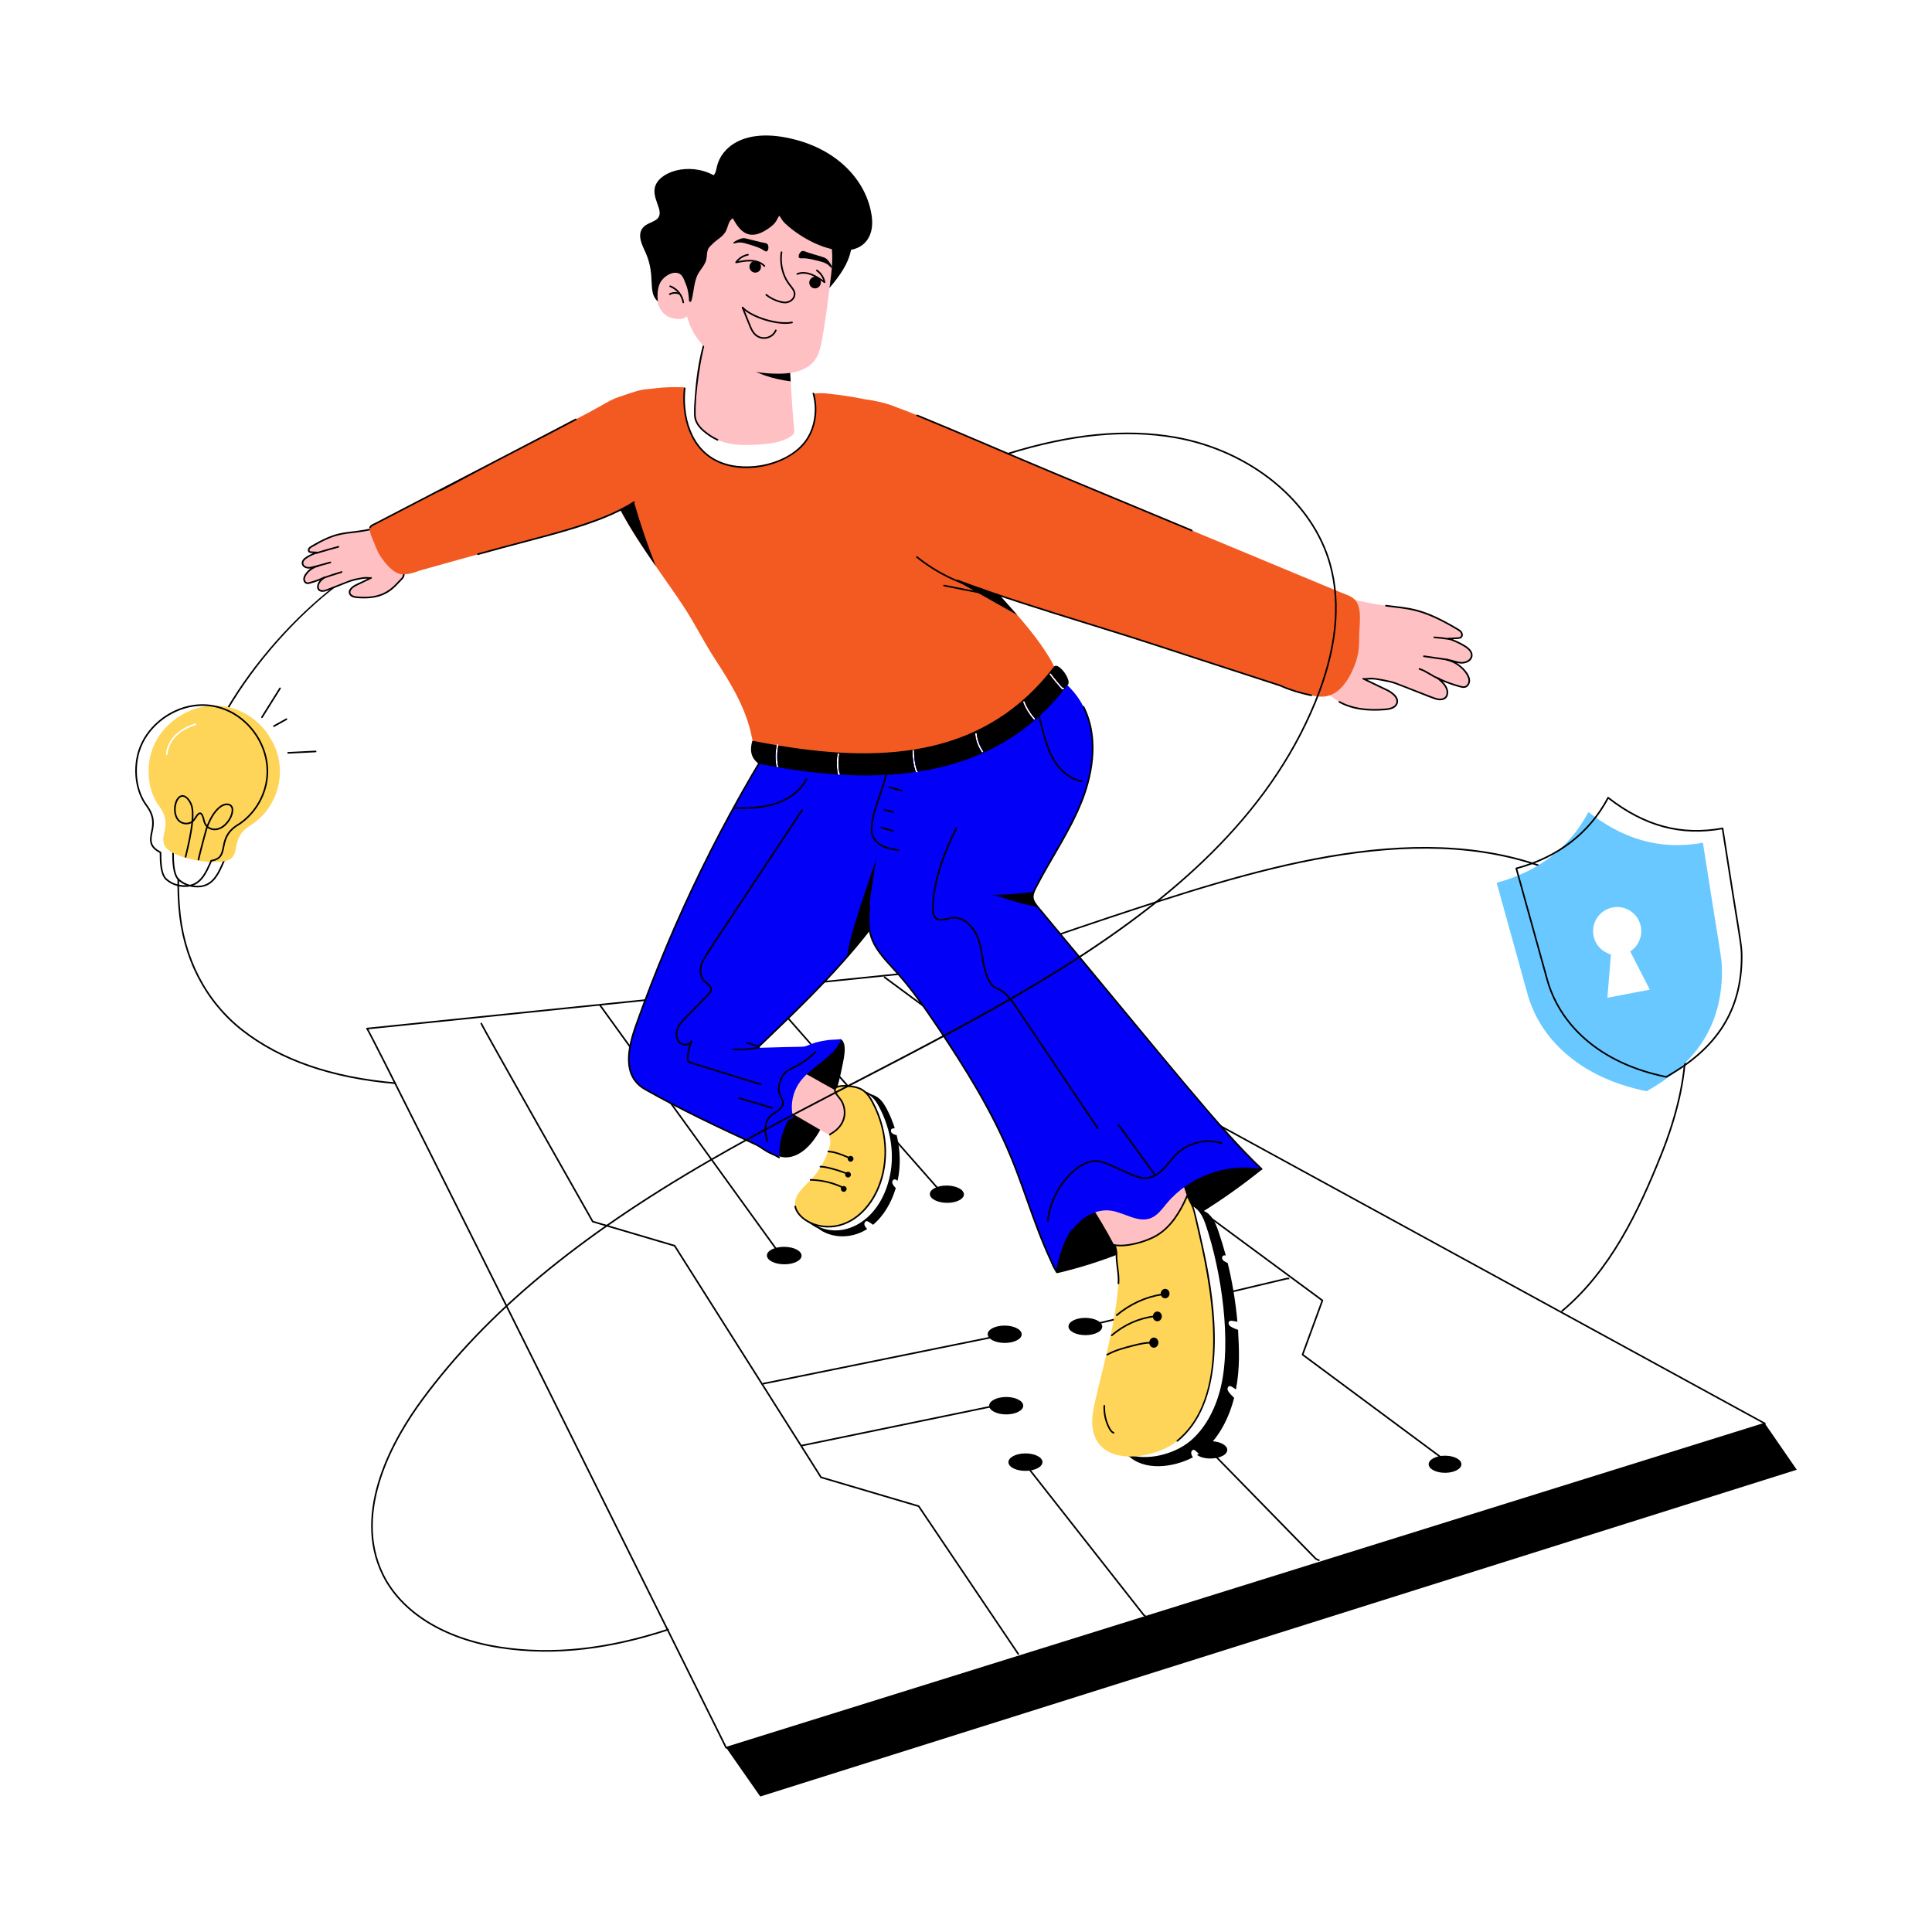 <svg xmlns="http://www.w3.org/2000/svg" xmlns:xlink="http://www.w3.org/1999/xlink" id="Layer_1" x="0px" y="0px" viewBox="0 0 5000 5000" style="enable-background:new 0 0 5000 5000;" xml:space="preserve"><g id="_x33_2">	<g>		<path d="M4041.303,3391.266c124.723-104.687,196.649-255.743,255.801-403.379c40.858-101.978,62.087-195.641,63.087-278.394    c0.04-2.805,4.238-2.734,4.198,0.049c-1.008,83.274-22.335,177.446-63.382,279.903    c-59.356,148.149-131.569,299.754-256.998,405.036C4041.918,3396.244,4039.151,3393.08,4041.303,3391.266z" fill="#000000"></path>	</g>	<g>		<path d="M4006.469,2250.796c-353.317-135.011-782.201,8.816-1137.868,126.533c-52.748,17.507-110.004,37.096-125.274,42.486    c-0.923-1.177-1.931-2.267-2.854-3.444c0.973-0.344,66.826-23.055,126.867-42.988c359.783-119.059,786.4-261.883,1140.555-126.533    C4010.499,2247.858,4008.988,2251.804,4006.469,2250.796z" fill="#000000"></path>	</g>	<g>		<path d="M1022.543,2805.344c-0.057,0-0.115-0.004-0.18-0.008c-164.548-14.017-298.036-60.377-396.75-137.801    c-95.77-75.271-154.028-188.724-164.023-319.462c-1.91-25.177-2.673-49.648-2.271-72.738c0.016-1.148,0.959-2.062,2.099-2.062    c0.008,0,0.025,0,0.033,0c4.902,0.086-0.833,6.322,4.321,74.48c9.913,129.548,67.597,241.943,162.432,316.477    c98.058,76.912,230.792,122.977,394.52,136.924C1025.377,2801.38,1025.207,2805.344,1022.543,2805.344z" fill="#000000"></path>	</g>	<g>		<path d="M875.652,1513.181c-104.298,79.331-212.603,197.782-287.153,325.775c-1.59,2.543-4.924,0.154-3.61-2.099    c72.132-123.875,177.943-240.786,279.595-319.31C874.276,1513.734,874.808,1513.515,875.652,1513.181z" fill="#000000"></path>	</g>	<g>		<g>			<g>				<polygon points="4650,3803.668 1967.547,4649.342 1967.463,4649.26 1879.302,4523.063 4567.548,3684.103     " fill="#000000"></polygon>			</g>		</g>		<g>			<g>				<g>					<path d="M4568.518,3682.283c-76.952-42.055-1338.128-731.299-1418.052-774.978c2.685,3.106,5.289,6.043,7.808,8.983       c1272.761,695.563,1402.52,766.476,1403.947,767.256l-2681.864,836.944c-46.516-93.704-879.934-1773.048-926.954-1856.761       c24.794-2.539-213.158,21.831,1375.652-140.888c-1.177-1.344-2.267-2.603-3.444-3.862       c-0.932,0.139-493.1,50.607-1375.902,140.888c-1.595,0.168-2.519,2.099-1.427,3.444       c15.114,18.892,919.982,1842.233,929.135,1860.705c0.504,0.924,1.595,1.345,2.519,1.092l2688.246-838.96       C4569.944,3685.558,4570.196,3683.123,4568.518,3682.283z" fill="#000000"></path>				</g>				<g>					<path d="M2633.47,4281.644l-257.276-381.819l-251.955-74.48c-0.484-0.144-0.902-0.459-1.173-0.89L1744.585,3225.8       l-211.212-62.341c-0.525-0.156-0.968-0.504-1.238-0.976c-11.586-20.433-283.818-500.491-288.533-512.847       c-0.993-2.579,2.928-4.118,3.919-1.5c4.526,11.848,275.438,489.659,287.852,511.54l211.154,62.324       c0.492,0.144,0.91,0.459,1.181,0.89l378.482,598.655l251.922,74.468c0.468,0.139,0.869,0.435,1.14,0.841l257.695,382.446       C2638.521,4281.63,2634.973,4283.898,2633.47,4281.644z" fill="#000000"></path>				</g>				<g>					<path d="M3748.646,3788.57l-378.884-281.108c-0.746-0.553-1.033-1.533-0.713-2.406l50.813-138.703l-1132.01-835.568       c-2.226-1.641,0.237-5.015,2.493-3.378l1133.272,836.503c0.754,0.553,1.041,1.537,0.721,2.411l-50.812,138.707l377.629,280.174       C3753.395,3786.865,3750.862,3790.208,3748.646,3788.57z" fill="#000000"></path>				</g>				<g>					<path d="M2020.4,3252.108l-468.75-648.672c-1.621-2.237,1.736-4.711,3.395-2.46l468.75,648.672       C2025.439,3251.916,2022.02,3254.343,2020.4,3252.108z" fill="#000000"></path>				</g>				<g>					<path d="M2429.368,3081.373l-127.208-144.668c-1.849-2.085,1.336-4.86,3.149-2.771l127.208,144.668       C2434.38,3080.703,2431.168,3083.443,2429.368,3081.373z" fill="#000000"></path>				</g>				<g>					<path d="M2202.667,2823.691c-250.466-285.105-231.117-260.98-231.669-266.776c-0.252-2.728,3.921-3.188,4.182-0.369       c0.058,0.693,0.09,1.507,0.115,2.185c243.194,278.099,233.397,262.449,230.333,265.152       C2205.226,2824.232,2203.416,2824.552,2202.667,2823.691z" fill="#000000"></path>				</g>				<g>					<path d="M1974.975,3578.842l621.671-126.162c2.649-0.598,3.604,3.555,0.836,4.116l-621.671,126.162       C1973.063,3583.524,1972.275,3579.39,1974.975,3578.842z" fill="#000000"></path>				</g>				<g>					<path d="M2073.542,3739.291l522.867-107.812c2.711-0.586,3.581,3.545,0.853,4.108l-522.867,107.812       C2071.672,3744.003,2070.829,3739.851,2073.542,3739.291z" fill="#000000"></path>				</g>				<g>					<path d="M2964.551,4186.911c-0.664-1.857-2.575-3.723-5.256-5.121c-0.841-0.433,13.393,17.253-317.305-403.708       c-1.727-2.179,1.604-4.786,3.296-2.591l316.354,402.793c3.452,1.894,5.879,4.444,6.863,7.224       C2969.451,4188.137,2965.472,4189.527,2964.551,4186.911z" fill="#000000"></path>				</g>				<g>					<path d="M3412.384,4039.799l-7.986-3.682c-0.845-0.379,10.641,11.025-279.587-285.942c-1.939-1.978,1.051-4.925,3.001-2.935       l278.915,285.327l7.412,3.419C3416.663,4037.149,3414.912,4040.955,3412.384,4039.799z" fill="#000000"></path>				</g>				<g>					<path d="M2785.284,3436.052l130.643-30.986c2.708-0.672,3.671,3.447,0.968,4.083l-130.643,30.986       C2783.557,3440.809,2782.582,3436.688,2785.284,3436.052z" fill="#000000"></path>				</g>				<g>					<path d="M3163.455,3346.378l167-39.546l4.346-0.057c2.777,0,2.777,4.198,0,4.198h-3.862l-166.516,39.489       C3161.756,3351.127,3160.729,3347.02,3163.455,3346.378z" fill="#000000"></path>				</g>			</g>			<g>				<path d="M2494.638,3090.839c0.146,12.341-19.461,22.227-43.8,22.085c-24.36-0.143-44.243-10.275-44.379-22.636      c-0.136-12.357,19.519-22.257,43.869-22.095C2474.657,3068.355,2494.492,3078.502,2494.638,3090.839z" fill="#000000"></path>			</g>			<g>				<path d="M2074.423,3249.543c0.097,12.473-19.88,22.522-44.628,22.448c-24.769-0.073-44.944-10.258-45.031-22.751      c-0.086-12.489,19.941-22.552,44.699-22.458C2054.2,3226.876,2074.326,3237.074,2074.423,3249.543z" fill="#000000"></path>			</g>			<g>				<path d="M2644.129,3453.044c0.164,12.395-19.392,22.453-43.687,22.469c-24.316,0.016-44.178-10.032-44.331-22.447      c-0.154-12.411,19.451-22.483,43.757-22.48C2624.152,3430.591,2643.965,3440.653,2644.129,3453.044z" fill="#000000"></path>			</g>			<g>				<path d="M2648.115,3637.782c0.165,12.439-19.424,22.598-43.76,22.695c-24.357,0.097-44.252-9.92-44.407-22.379      c-0.154-12.455,19.483-22.629,43.829-22.706C2628.103,3615.315,2647.95,3625.348,2648.115,3637.782z" fill="#000000"></path>			</g>			<g>				<path d="M2852.576,3432.997c0.188,12.344-19.197,22.353-43.305,22.361c-24.129,0.007-43.858-10.006-44.036-22.369      c-0.178-12.359,19.255-22.383,43.374-22.371C2832.707,3410.629,2852.388,3420.657,2852.576,3432.997z" fill="#000000"></path>			</g>			<g>				<path d="M3176.112,3752.029c0.446,21.817-53.929,30.771-78.252,13.435c1.763-0.925,3.442-2.015,5.037-3.108      c-6.22-5.989-10.06-10.327-13.351-10.327c0.168-12.174,19.228-22.083,42.906-22.165c2.099,0,4.198,0.082,6.213,0.168      C3159.655,3731.459,3175.859,3740.778,3176.112,3752.029z" fill="#000000"></path>			</g>			<g>				<path d="M3782.09,3789.204c0.294,12.221-18.42,22.256-41.807,22.416c-23.407,0.16-42.637-9.629-42.922-21.869      c-0.285-12.237,18.476-22.285,41.873-22.427C3762.612,3767.183,3781.796,3776.987,3782.09,3789.204z" fill="#000000"></path>			</g>			<g>				<path d="M2697.917,3783.729c0.171,12.463-19.406,22.694-43.733,22.855c-24.348,0.162-44.242-9.823-44.402-22.306      c-0.16-12.479,19.465-22.724,43.803-22.866C2677.901,3761.27,2697.746,3771.27,2697.917,3783.729z" fill="#000000"></path>			</g>		</g>	</g>	<g>		<g>			<path style="fill:#FEC0C3;" d="M3585.297,1835.867c11.639-0.982,25.383-4.021,29.617-14.906     c5.897-15.159-11.53-28.473-26.202-35.496c-20.214-9.676-40.428-19.351-60.641-29.027c4.1,1.963,15.978-0.74,20.939-0.468     c15.086,0.827,49.664,7.26,63.809,12.728c104.489,40.393,106.541,43.467,119.152,40.963c7.802-1.549,12.78-6.315,13.712-14.675     c1.818-16.318-12.111-29.697-25.011-39.854c18.742,9.12,38.38,16.396,58.541,21.688c3.938,1.034,8.087,1.994,12.038,1.012     c6.897-1.715,11.217-9.181,11.247-16.289c0.066-15.774-22.623-45.901-58.123-54.082c12.333,1.117,23.926,6.824,36.276,7.725     c12.351,0.901,27.063-5.763,28.146-18.1c0.948-10.808-8.785-19.339-18.022-25.03c-13.267-8.174-27.565-14.672-42.448-19.291     c26.785-1.373,29.626-0.932,32.836-3.749c3.354-2.942,3.174-8.485,0.813-12.27c-2.362-3.785-6.327-6.221-10.164-8.498     c-91.326-54.198-123.559-52.686-184.955-60.775c-90.826-11.966-96.261-27.286-108.807-8.673     c-25.785,38.254-32.581,86.734-57.649,125.462c-10.938,16.897-33.29,41.247-24.431,66.155     c2.905,8.168,12.42,15.175,18.169,21.682C3456.1,1819.597,3499.075,1843.145,3585.297,1835.867z"></path>		</g>	</g>	<g>		<g>			<path d="M3465.303,1818.278c-2.414-1.354-0.391-5.013,2.05-3.665c30.494,17.014,69.064,23.262,117.761,19.162     c15.702-1.32,24.803-5.76,27.837-13.574c5.034-12.931-9.692-25.443-25.148-32.843c-1.892-0.905-59.644-28.548-60.644-29.026     c-2.505-1.203-0.68-4.979,1.82-3.788l0.008,0.008c3.165,1.488,15.481-0.921,20.138-0.676     c15.409,0.844,50.118,7.321,64.448,12.865c103.806,40.13,106.106,43.22,117.983,40.862c7.339-1.454,11.242-5.825,12.045-12.849     c1.706-15.411-12.053-28.387-24.23-37.972c-1.971-1.541-0.024-4.644,2.214-3.534c18.604,9.048,38.169,16.297,58.159,21.544     c3.845,1.013,7.584,1.857,10.995,1c6.24-1.55,9.635-8.503,9.659-14.259c0.043-14.82-22.019-44.08-56.495-52.026     c-2.498-0.577-2.013-4.332,0.656-4.137c12.277,1.108,24.423,6.862,36.242,7.72c11.57,0.914,24.959-5.436,25.902-16.19     c0.689-7.909-5.043-15.665-17.031-23.057c-13.111-8.081-27.239-14.497-41.973-19.072c-2.22-0.696-1.822-3.987,0.517-4.1     c25.532-1.418,28.834-0.843,31.56-3.235c2.55-2.239,2.206-6.711,0.418-9.577c-2.017-3.226-5.33-5.358-9.462-7.806     c-90.854-53.913-122.268-52.376-184.153-60.496c-2.784-0.365-2.172-4.569,0.541-4.165c61.389,8.075,92.507,5.703,185.76,61.054     c3.632,2.156,8.158,4.838,10.873,9.192c2.755,4.415,3.058,11.217-1.205,14.956c-3.776,3.318-8.21,2.938-23.254,3.71     c11.348,4.264,22.27,9.61,32.577,15.964c13.456,8.294,19.851,17.379,19.015,26.997c-1.197,13.652-16.694,21.015-30.396,20.015     c-3.633-0.266-7.199-0.935-10.7-1.771c15.355,9.183,34.872,28.869,34.807,46.04c-0.033,7.343-4.542,16.256-12.84,18.318     c-4.354,1.07-8.675,0.139-13.078-1.017c-15.546-4.079-30.838-9.356-45.63-15.731c8.962,8.856,16.112,19.589,14.718,32.101     c-1.021,9.266-6.744,14.788-15.39,16.497c-12.183,2.423-22.091-2.806-58.02-16.829c-70.799-27.623-65.725-26.902-95.467-32.503     c-21.537-4.072-24.658-4.972-40.702-3.436l51.436,24.619c8.323,3.985,34.881,18.514,27.247,38.152     c-3.681,9.454-13.947,14.767-31.404,16.235C3544.353,1841.435,3501.467,1838.449,3465.303,1818.278z" fill="#000000"></path>		</g>	</g>	<g>		<g>			<path style="fill:#FEC0C3;" d="M924.242,1545.789c-25.086-2.118-26.178-20.373-2.159-31.87     c12.781-6.118,25.563-12.236,38.344-18.354c-2.593,1.241-10.103-0.468-13.24-0.296c-9.539,0.523-31.403,4.591-40.347,8.048     c-66.07,25.541-67.368,27.485-75.342,25.902c-4.933-0.979-8.081-3.993-8.67-9.279c-1.15-10.318,7.658-18.778,15.815-25.201     c-11.851,5.767-24.269,10.367-37.016,13.714c-2.49,0.654-5.113,1.261-7.612,0.64c-4.361-1.084-7.093-5.805-7.111-10.299     c-0.042-9.974,14.305-29.024,36.752-34.197c-7.798,0.706-15.128,4.315-22.938,4.885c-7.81,0.57-17.113-3.644-17.797-11.445     c-0.6-6.834,5.555-12.228,11.396-15.827c8.389-5.168,17.43-9.277,26.84-12.198c-16.937-0.868-18.733-0.59-20.763-2.37     c-2.12-1.86-2.007-5.365-0.514-7.759c1.493-2.393,4.001-3.934,6.427-5.373c57.747-34.271,78.128-33.314,116.95-38.429     c57.28-7.547,60.864-17.259,68.8-5.484c16.304,24.189,20.601,54.844,36.452,79.332c6.916,10.684,21.05,26.081,15.448,41.831     c-1.837,5.165-7.854,9.595-11.489,13.71C1005.935,1535.501,978.761,1550.391,924.242,1545.789z"></path>		</g>	</g>	<g>		<g>			<path d="M1030.312,1448.78c-16.119-24.838-19.906-54.831-36.523-79.345c-8.854-13.288-14.362-2.771-70.78,4.534     c-34.49,4.932-56.333,2.257-117.8,38.706c-2.351,1.429-5.291,3.192-7.138,6.129c-1.847,3.024-2.183,7.642,0.924,10.413     c2.743,2.32,6.265,2.065,11.586,2.349c-5.961,2.435-11.838,5.459-17.379,8.817c-8.732,5.459-12.931,11.42-12.344,17.801     c0.811,9.809,12.209,14.804,22.922,13.015c-8.463,5.989-18.974,17.304-18.974,27.624c0,5.037,3.021,10.914,8.73,12.34     c2.94,0.672,5.877,0.086,8.648-0.67c8.648-2.267,17.213-5.123,25.525-8.564c-9.725,11.163-10.222,26.328,3.358,29.387     c7.394,1.442,14.848-2.014,22.588-5.037c45.797-17.585,50.494-21.623,74.81-26.197c4.474-0.786,14.726-3.281,22.754-2.435     l-30.06,14.357c-5.373,2.603-22.67,12.09-17.631,25.105c2.435,6.297,9.153,9.825,20.571,10.748     c26.599,2.188,53.144,0.4,76.407-12.51c18.565-10.392,30.573-25.61,37.027-32.074c3.274-3.106,6.97-6.715,8.396-10.832     C1052.107,1475.341,1036.459,1458.535,1030.312,1448.78z M1041.984,1491.014c-1.753,4.754-7.796,9.311-11.084,13.099     c-26.811,30.416-54.204,43.986-106.465,39.546c-23.133-1.807-23.301-17.224-1.427-27.874l38.288-18.305     c2.016-0.932,1.379-4.03-0.841-4.03c-1.897,0,0.986,1.081-8.312,0.084c-8.696-1.135-20.69,1.765-24.519,2.435     c-20.164,3.707-15.889,3.345-61.712,20.991c-0.844,0.332-19.579,7.69-18.387,7.222c-4.618,1.763-10.411,4.03-15.618,3.022     c-4.177-0.896-6.573-3.305-6.97-7.474c-1.091-9.403,7.474-17.379,15.03-23.34c1.856-1.485,0.06-4.687-2.267-3.528     c-11.67,5.709-24.012,10.243-36.607,13.519c-2.351,0.672-4.618,1.175-6.549,0.672c-3.61-0.925-5.541-4.955-5.541-8.314     c0-9.077,13.659-27.116,35.096-32.072c2.269-0.525,2.251-4.198-0.672-4.198c-7.729,0.819-15.672,4.315-22.838,4.953     c-6.97,0.504-15.03-3.19-15.616-9.571c-0.504-5.877,5.457-10.747,10.409-13.855c21.1-12.995,28.219-10.173,27.876-14.271     c-0.168-1.009-1.006-1.765-2.015-1.849c-16.084-0.876-17.917-0.544-19.478-1.847c-1.261-1.09-1.093-3.442-0.086-5.036     c1.177-1.849,3.192-3.192,5.711-4.702c57.712-34.309,79.123-33.492,116.122-38.12c57.047-7.541,60.158-16.685,66.834-6.381     c18.358,27.253,17.769,52.447,40.973,85.978c3.526,4.955,6.885,9.655,9.153,15.03     C1043.242,1479.26,1043.83,1485.975,1041.984,1491.014z" fill="#000000"></path>		</g>	</g>	<g>		<path d="M3266.624,3026.169c-51.469,41.309-104.281,78.925-158.605,112.51c-0.252-0.504-0.588-0.922-0.925-1.427    c0-0.084,0-0.084,0-0.084c-5.625-7.64-12.594-14.105-21.747-18.724c-2.714-1.36-3.891,0.098-3.274,2.77    c2.183,11.42,0.925,23.258-2.351,34.51c-108.564,63.729-223.088,111.167-344.669,139.464v-1.093    c-20.15-23.846-22.753-55.583-20.823-86.819c2.855-47.354,16.038-94.122,38.288-136.018c9.489-17.801,20.655-34.93,35.6-48.365    c50.515-45.402,88.459-12.066,128.884-13.685c42.318-1.847,76.153-40.387,118.387-42.654c17.801-1.007,35.264,4.618,52.897,7.306    c45.604,6.669,49.708-4.17,128.968,32.24C3241.361,3017.874,3251.321,3019.104,3266.624,3026.169z" fill="#000000"></path>	</g>	<g>		<path d="M2178.006,2768.004c-9.163,46.403-24.074,91.667-44.283,134.431c-12.128,25.664-26.535,50.907-47.629,69.901    c-32.931,29.651-67.256,27.856-85.67,10.494c-5.628-5.306-9.688-12.068-12.995-19.061c-14.619-30.907-9.026-55.722,4.251-69.581    c8.761-9.145,21.272-13.867,30.406-22.64c11.324-10.876,16.196-26.599,22.222-41.097c7.731-18.599,17.933-36.051,28.102-53.438    c19.329-33.048,23.765-33.258,52.656-53.726c18.894-13.385,34.51-27.754,41.98-31.2c4.835-2.23,10.367-3.309,13.707,1.4    C2192.198,2709.623,2182.578,2744.852,2178.006,2768.004z" fill="#000000"></path>	</g>	<g>		<g>			<path d="M2323.048,3055.724c-2.598-1.732-5.385-3.839-8.48-3.526c-3.528,0.418-5.793,4.448-5.459,8.142     c0.467,5.015,5.596,10.802,9.153,14.359c-10.926,36.445-30.148,71.302-59.699,95.717c0.084-0.42,0.168-0.925,0.252-1.343     c-9.243-5.839-12.605-9.114-16.288-8.732c-3.61,0.42-5.877,4.534-5.541,8.144c0.458,4.949,4.347,8.839,7.219,12.342     c-47.269,29.862-103.864,21.574-132.578-7.052c31.32,17.043,72.125,15.784,104.452-0.672     c84.57-43.03,128.853-182.393,60.705-309.823c-7.482-14.013-15.332-25.782-29.387-32.999     c25.143,5.029,36.035,17.778,47.774,39.967c8.312,15.868,15.198,32.579,20.487,49.79c-1.895,0.027-5.669-0.294-8.06,1.681     c-2.688,2.349-2.351,6.968-0.084,9.823c3.005,3.542,8.292,5.016,13.099,6.297     C2330.579,2978.941,2330.861,3019.625,2323.048,3055.724z" fill="#000000"></path>		</g>	</g>	<g>		<path d="M2278.676,2862.3c-11.376-21.073-24.033-35.455-48.447-40.135c3.19,1.931,6.045,4.114,8.648,6.634    c17.636,6.296,27.192,18.794,36.021,35.432c27.958,52.309,38.79,111.083,30.562,165.575    c-20.455,127.488-119.187,179.089-190.176,143.494c-0.084-0.084-0.168-0.084-0.252-0.084c-5.446-2.723-10.167-5.64-15.03-9.573    c-4.955-2.267-9.657-4.868-14.105-7.892c25.264,31.82,83.123,43.712,131.149,19.228    C2305.057,3130.245,2346.023,2988.231,2278.676,2862.3z" fill="#000000"></path>	</g>	<g>		<g>			<path style="fill:#FEC0C3;" d="M1968.658,2834.208l263.282,153.517c5.478-44.984,12.977-88.048,4.349-132.535     c-0.861-4.438-2.015-5.33-5.903-6.329c-73.363-18.856-133.231-72.452-204.966-96.781c-14.682-4.979-30.522-8.714-45.595-5.089     c-28.177,6.776-52.322,38.511-44.366,91.117L1968.658,2834.208z"></path>		</g>	</g>	<g>		<path style="fill:#FEC0C3;" d="M2887.195,3229.107c-1.261-2.351-2.435-4.616-3.694-6.884    C2884.928,3222.894,2886.187,3225.665,2887.195,3229.107z"></path>	</g>	<g>		<path style="fill:#FEC0C3;" d="M2999.453,2933.053c32.663,49.958,53.906,105.626,72.629,162.469    c-17.344,39.955-40.89,79.246-78.422,101.762c-26.275,15.741-77.995,30.956-110.243,24.853    c-40.807-77.498-89.506-150.797-145.172-218.472l-36.525-50.21c-1.924-32.317,18.903-60.691,41.309-68.009    c23.594-7.808,48.365,6.213,73.049,9.067c43.745,5.123,88.498-24.767,130.059-10.409    C2969.396,2892.164,2986.02,2912.482,2999.453,2933.053z"></path>	</g>	<g>		<path style="fill:#0200f7;" d="M2454.533,1919.115c-8.48-43.324-29.639-83.963-64.483-110.327    c-30.509-23.138-68.993-33.628-106.719-40.135c-69.102-12.09-147.186-10.58-200.755,34.676    c-21.829,18.305-37.699,42.486-53.065,66.416c-151.191,235.314-282.953,500.066-383.123,782.704    c-20.068,56.675-38.874,131.738,23.678,167.002c95.745,53.801,184.101,95.252,283.796,141.563    c10.243,4.702,18.135,10.663,27.288,16.541c10.914,7.053,23.928,11.168,35.18,17.883c-0.42-29.721,5.877-59.445,18.303-86.396    c1.931-4.282,4.114-8.564,7.64-11.504c2.017-1.595,8.146-2.099,9.237-3.61c2.015-2.771-0.336-7.81-0.922-11.168    c-4.265-26.813,1.444-55.378,16.538-78.338c29.815-45.142,89.967-64.816,110.833-115.783c-0.588,1.51-27.876,2.183-31.15,2.601    c-39.48,5.23-45.574,10.782-59.951,15.618c-9.8,3.401-3.194,1.133-122.333,4.87c-0.756-0.672-1.429-1.093-2.267-1.765    c187.021-178.287,336.29-324.28,447.69-566.665C2442.972,2071.709,2469.276,1996.343,2454.533,1919.115z M2010.619,1926.168    c0.867-2.819,4.708-1.66,4.116,0.924c-4.066,18.246-4.372,36.838-1.429,54.156c2.14,1.07,1.469,4.198-1.259,4.198    c-1.187,0-2.51-1.159-2.771-2.855C2005.583,1961.355,2007.166,1943.392,2010.619,1926.168z M2171.578,2005.261h-0.084    c-1.43,0-2.677-1.219-3.024-2.601c-3.78-16.717-3.532-39.091-0.588-51.47c0.606-2.607,4.711-1.676,4.116,0.925    c-0.757,3.274-1.345,7.052-1.597,11.166h-0.084c-1.091,12.092-0.336,26.532,2.017,37.615c1.521,0.381,2.304,2.517,0.418,3.864    C2172.417,2005.009,2171.998,2005.261,2171.578,2005.261z M2373.258,1999.216c-0.084,0-0.084,0-0.084,0    c-2.227-0.223-3.629-1.98-4.198-4.114c-5.531-17.747-7.964-36.163-7.474-52.813c0.188-2.635,4.396-2.68,4.198,0.084    c-0.482,31.782,7.75,51.889,7.892,52.729c1.009,0,1.849,0.841,1.849,1.931C2375.441,1998.383,2374.309,1999.216,2373.258,1999.216    z"></path>	</g>	<g>		<path d="M2015.267,2997.254c-5.149-3.095-10.832-5.678-16.333-8.179c-27.728-12.6-26.631-17.196-45.95-26.16    c-96.778-44.972-190.615-88.902-283.966-141.647c-62.562-35.303-46.007-109.14-24.59-169.517    c97.238-274.479,226.208-537.95,383.311-783.099c13.636-21.245,30.592-47.684,53.453-66.924    c45.893-38.739,114.014-50.579,202.536-35.156c32.724,5.715,74.525,15.489,107.561,40.534    c45.196,34.118,71.196,94.864,69.548,162.498c-1.55,63.444-25.64,123.833-49.009,174.539    c-111.559,243.123-263.237,390.883-446.324,565.665l0.287,0.213c0.927,0.701,1.107,2.017,0.41,2.944    c-1.765,2.346-4.36-0.868-5.207-1.283c-1.044-0.792-1.118-2.308-0.189-3.194c185.985-177.556,335.814-323.38,447.21-566.099    c23.188-50.316,47.098-110.206,48.623-172.883c1.615-66.285-23.762-125.744-67.884-159.05    c-32.314-24.504-73.492-34.114-105.749-39.751c-87.235-15.19-154.208-3.665-199.109,34.233    c-22.376,18.83-39.145,44.974-52.625,65.977c-156.931,244.879-285.753,508.063-382.893,782.239    c-20.86,58.832-37.136,130.692,22.704,164.458c93.115,52.625,187.009,96.579,283.671,141.499    c10.418,4.832,18.356,10.739,27.559,16.686c10.394,6.781,23.997,11.174,35.119,17.859    C2019.799,2995.083,2017.66,2998.684,2015.267,2997.254z" fill="#000000"></path>	</g>	<g>		<path d="M2353.046,2253.277c-46.914,81.383-98.904,152.42-160.617,223.258c5.196-70.957,107.512-333.012,125.637-408.456    l11.294,179.756C2337.587,2247.26,2345.716,2249.404,2353.046,2253.277z" fill="#000000"></path>	</g>	<g>		<path style="fill:#0200f7;" d="M1955.895,2716.076l-0.566-8.38c3.296-0.106,6.199-0.201,9.2-0.201v8.396    C1961.618,2715.892,1958.797,2715.982,1955.895,2716.076z"></path>	</g>	<g>		<path style="fill:#0200f7;" d="M2686.354,2347.999c-0.166-0.252-0.334-0.42-0.502-0.588    c-15.493-18.982-16.949-27.479-5.709-49.369c38.454-75.146,87.573-144.92,118.807-223.343    c31.318-78.336,42.99-170.109,5.121-245.508c-49.27-97.764-173.675-141.942-280.1-118.135    c-52.141,11.67-100.251,37.361-141.479,70.946c-29.256,23.748-43.549,28.412-49.958,65.408    c-5.709,32.831-11.334,65.66-16.961,98.489c-0.476,2.673-2.635,15.158-3.694,21.495c-53.052,314.065-73.487,396.45-58.942,451.218    c13.183,47.69,53.82,79.681,84.047,116.374c33.081,40.051,62.888,82.787,91.855,126.029    c71.032,106.044,138.791,215.196,187.658,333.501c40.805,98.656,68.261,203.022,118.052,297.48    c7.976-38.117,17.799-76.993,40.385-108.732c22.588-31.738,60.539-55.33,99.245-50.21c35.768,4.786,70.78,32.745,104.281,19.396    c17.465-6.97,28.801-23.342,40.807-37.783c58.438-70.278,155.92-105.626,245.844-89.254    C3173.59,2938.298,3135.768,2888.566,2686.354,2347.999z M2678.294,1859.166c1.896,1.892-1.02,4.931-3.105,2.855    c-10.998-12.046-20.844-27.55-27.372-44.669c-0.982-2.358,2.872-4.217,3.946-1.429    C2657.958,1832.203,2667.513,1847.332,2678.294,1859.166z M2544.373,1944.053c1.59,2.181-1.791,4.661-3.442,2.349    c-9.552-13.688-15.544-29.475-17.213-47.186c-0.392-2.746,3.903-3.154,4.114-0.42    C2529.213,1914.552,2535.135,1930.831,2544.373,1944.053z M2719.857,1743.464c5.625,7.474,11.502,14.862,17.547,22.081    c0.76,0.887,11.798,13.751,12.847,14.275c0.504-0.504,1.261-0.672,2.015-0.504c2.526,0.777,1.604,4.225-0.841,4.784    c-1.009,0.347-3.223-0.141-4.784-1.845c-9.655-10.398-20.48-23.346-30.144-36.273    C2714.817,1743.666,2718.281,1741.303,2719.857,1743.464z M2361.501,1942.288c0.188-2.635,4.396-2.68,4.198,0.084    c-0.482,31.782,7.75,51.889,7.892,52.729c2.44,0,2.569,4.114-0.334,4.114c-0.084,0-0.084,0-0.084,0    c-0.84-0.084-1.847-0.336-2.771-1.427C2367.409,1994.797,2360.798,1966.193,2361.501,1942.288z"></path>	</g>	<g>		<g>			<path d="M2799.617,2023.852c-26.468-4.251-51.944-22.172-69.885-49.164c-16.661-25.066-25.435-54.547-32.339-80.212     c-5.395-20.011-10.315-40.436-14.628-60.697c-0.588-2.715,3.543-3.609,4.1-0.877c4.305,20.191,9.208,40.543,14.579,60.484     c6.822,25.345,15.473,54.441,31.781,78.982c17.301,26.017,41.744,43.273,67.064,47.336     C2802.996,2020.141,2802.412,2024.251,2799.617,2023.852z" fill="#000000"></path>		</g>	</g>	<g>		<path d="M2685.87,2347.381c-75.27-14.415-101.693-31.336-122.913-31.336c37.643-0.288,75.252-2.944,112.542-7.969    C2669.156,2324.309,2674.737,2333.854,2685.87,2347.381z" fill="#000000"></path>	</g>	<g>		<path d="M2736.611,3292.442c-0.42,1.931-3.023,2.267-3.948,0.588c-49.706-94.458-77.412-199.412-118.051-297.733    c-50.462-121.999-119.984-232.159-187.574-333.167c-36.959-55.15-73.938-107.899-116.624-153.737    c-55.752-60.033-70.11-86.48-62.134-164.65c0.252-2.855,4.45-2.267,4.114,0.42c-7.724,76.405,5.795,101.846,61.125,161.377    c44.078,47.68,80.615,100.027,117.044,154.241c67.675,101.174,137.365,211.584,187.91,333.919    c39.883,96.474,67.423,199.496,115.197,292.192c7.388-34.426,17.549-72.795,39.546-103.863c0.672-0.922,1.931-1.175,2.94-0.502    C2782.119,3185.894,2758.02,3190.176,2736.611,3292.442z" fill="#000000"></path>	</g>	<g>		<path d="M3263.648,3026.952c-88.258-83.954-123.853-129.608-578.927-677.668c-16.625-19.982-18.051-29.553-6.465-52.225    c38.288-74.726,87.659-145.172,118.809-223.088c21.075-52.897,49.79-154.83,5.123-243.829c-1.26-2.519,2.517-4.366,3.778-1.931    c45.423,90.51,16.372,193.785-5.039,247.271c-31.234,78.336-80.604,148.698-118.891,223.509    c-10.664,20.741-9.825,28.633,5.961,47.606c352.874,423.441,468.625,572.724,578.505,677.332    C3268.516,3025.86,3265.663,3028.883,3263.648,3026.952z" fill="#000000"></path>	</g>	<g>		<path style="fill:#f25a21;" d="M2716.498,1745.984c6.465,8.648,13.351,17.213,20.489,25.441    c-2.883,22.558-18.692,37.813-36.357,52.141c-10.327,8.396-20.906,16.288-31.822,23.844    c-17.328-23.925-15.391-34.554-19.732-32.745c-1.09,0.42-1.679,1.679-1.259,2.687c4.45,11.67,10.327,22.501,17.547,32.493    c-41.309,28.297-86.312,51.134-133.5,68.683c-2.099-6.383-3.442-13.015-4.03-19.732c-0.21-2.733-4.506-2.326-4.114,0.42    c0.672,7.136,2.015,14.105,4.198,20.823c-53.308,19.722-117.003,33.987-161.713,38.958c-0.42-5.541-0.588-11.082-0.504-16.625    c0.198-2.766-4.01-2.712-4.198-0.084c-0.168,5.709,0,11.504,0.504,17.213c-63.467,8.095-128.786,8.458-191.604,3.778    c0.252-4.114,0.84-7.892,1.597-11.166c0.595-2.602-3.51-3.53-4.116-0.925c-0.838,3.526-1.427,7.558-1.763,11.838    c-57.635-4.364-125.531-14.88-153.903-20.907c0.551-4.789,1.405-10.025,2.519-15.028c0.598-2.611-3.251-3.737-4.116-0.924    c-0.887,4.427-1.69,8.002-2.517,15.03c-10.932-2.158-20.705-4.702-30.228-7.39c-9.405-2.685-22.081-4.03-27.876-13.099    c-2.523-3.928-3.3-8.146-4.198-12.763c-14.357-73.802-54.156-139.125-94.711-201.175c-29.555-45.171-53.231-93.87-83.123-139.041    c-88.549-132.99-200.127-264.383-223.425-422.923c-12.715-86.364,28.323-115.148,116.456-134.257    c36.441-7.808,73.972-9.823,111.251-7.976c-0.168,0.838-0.252,1.679-0.336,2.435c-8.312,75.567,16.625,161.713,93.032,192.275    c74.983,30.085,179.342,1.647,220.907-56.255c24.601-34.342,30.478-82.032,19.312-122.335c11.334-1.091,22.501-1.679,33.081-0.502    c23.09,2.601,47.102,5.457,70.192,9.487c9.657,1.679,71.621,13.435,81.192,15.952c61.042,16.375,65.996,41.311,96.139,96.139    c45.742,83.219,13.516,151.626,104.954,283.626c66.788,96.455,163.876,177.216,225.188,278.759    c11.318,18.714,22.318,41.621,21.495,63.391c-6.045-7.22-11.922-14.607-17.547-22.081    C2718.279,1741.299,2714.82,1743.67,2716.498,1745.984z"></path>	</g>	<g>		<path d="M1697.452,1465.552c-48.172-69.079-96.179-141.969-125.984-220.026c1.441-1.727,2.913-3.424,4.448-5.089l65.137,59.728    C1657.25,1356.147,1676.07,1411.33,1697.452,1465.552z" fill="#000000"></path>	</g>	<g>		<path d="M2632.767,1591.824c-52.013-29.287-104.027-58.606-156.041-87.926l-34.953-40.939    c10.76-18.048,29.967-30.098,48.941-39.595C2531.53,1482.363,2583.858,1535.61,2632.767,1591.824z" fill="#000000"></path>	</g>	<g>		<path style="fill:#f25a21;" d="M970.169,1409.351c6.286,16.692,10.226,25.922,24.264,43.843    c11.208,14.307,26.234,29.039,41.5,32.493c12.474,2.822,36.911-3.278,48.351-8.522c322.085-90.638,337.218-89.882,438.868-123.502    c92.897-30.725,192.539-83.355,227.486-190.442c28.027-85.882-12.429-147.339-59.971-155.083    c-30.02-4.89-56.913,9.973-84.811,17.929c-18.211,5.194-32.758,13.766-49.109,23.345    c-45.328,26.557-406.665,212.643-584.9,305.714c-5.004,2.613-11.887,4.622-14.042,10.08    C953.712,1375.574,965.482,1396.906,970.169,1409.351z"></path>	</g>	<g>		<path d="M1236.387,1432.179c162.362-45.691,311.26-74.812,403.195-134.443c2.363-1.499,4.599,2.025,2.28,3.526    c-92.8,60.196-230.962,86.161-404.343,134.96C1234.855,1436.974,1233.703,1432.939,1236.387,1432.179z" fill="#000000"></path>	</g>	<g>		<path d="M955.857,1364.434c2.506-6.347,9.912-8.497,15.013-11.172c18.396-9.604,474.765-246.529,518.431-269.818    c2.433-1.316,4.428,2.397,1.968,3.706c-42.572,22.709-86.144,45.233-128.281,67.015    c-225.87,116.722-201.163,108.019-230.448,119.729c-0.859,0.448-161.181,83.83-163.113,84.722    c-4.067,1.878-8.265,3.817-9.667,7.359C958.728,1368.567,954.839,1367.008,955.857,1364.434z" fill="#000000"></path>	</g>	<g>		<path style="fill:#f25a21;" d="M3517.543,1645.087c-0.021,35.238-1.199,54.924-18.379,92.083    c-13.851,29.958-36.375,60.29-69.024,65.131c-12.18,1.806-24.59-0.198-36.629-2.783c-27.148-5.829-54.137-13.339-79.369-24.93    c-112.393-36.6-224.785-73.201-337.178-109.801c-165.647-53.943-335.493-101.181-498.604-162.369    c-134.425-50.427-268.356-127.502-321.068-269.817c-46.994-126.879,22.518-197.503,60.13-198.928    c77.13-2.923,144.751,38.757,517.341,193.752c33.622,13.987,699.473,290.935,732.742,304.817    c13.437,5.607,30.736,10.151,40.312,21.473C3526.219,1575.47,3517.559,1619.125,3517.543,1645.087z"></path>	</g>	<g>		<path d="M3393.066,1801.572c-32.298-6.937-57.651-14.907-79.798-25.078c-356.797-115.453-306.367-101.13-503.418-162.129    c-109.816-33.995-223.379-69.151-332.228-109.984c-2.612-0.979-1.104-4.931,1.476-3.927    c108.734,40.789,222.232,75.923,331.999,109.902c198.082,61.314,146.846,46.752,503.697,162.236    c22.081,10.13,47.164,18.006,79.158,24.873C3396.636,1798.047,3395.828,1802.109,3393.066,1801.572z" fill="#000000"></path>	</g>	<g>		<path d="M3083.624,1374.823l-349.66-145.459c-120.709-50.216-241.304-103.433-361.271-152.38    c-2.544-1.039-1.021-4.931,1.591-3.887c119.608,48.798,241.349,102.497,361.287,152.388l349.66,145.46    C3087.759,1371.997,3086.232,1375.883,3083.624,1374.823z" fill="#000000"></path>	</g>	<g>		<path style="fill:#FEC0C3;" d="M2042.643,1131.918c-23.94,13.797-52.454,16.792-79.97,18.538    c-56.96,3.577-99.326,0.62-141.238-35.164c-12.802-10.891-22.529-23.859-23.11-41.151c-0.666-20.364,1.412-41.317,3.075-61.596    c3.326-40.485,9.478-80.804,20.119-120.043c5.156-19.848,11.648-22.239,24.024-22.528c11.722-0.166,22.03-3.41,33.668-4.404    c25.158-1.937,55.759,3.058,111.31-4.656c10.724-1.498,22.279-3.243,31.839,1.827c14.964,7.818,17.79,27.516,18.871,44.394    c9.996,159.469,10.135,164.185,14.132,202.836C2056.121,1118.315,2055.771,1124.466,2042.643,1131.918z"></path>	</g>	<g>		<path d="M2046.301,986.94c-46.802-5.987-93.189-19.954-129.433-49.63l7.065-47.219c6.651-9.307,14.466-17.787,23.193-25.272    c46.504-1.866,60.465-9.91,75.233-2.078c14.964,7.818,17.79,27.516,18.871,44.394    C2042.892,933.653,2044.638,960.337,2046.301,986.94z" fill="#000000"></path>	</g>	<g>		<path d="M1822.791,1113.733c-14.792-12.648-21.909-25.246-22.385-39.649c-1.886-55.9,14.493-154.883,24.402-185.551h-4.389    c-0.338,1.152-0.658,2.3-0.965,3.431c-17.207,63.442-19.947,120.988-20.769,127.884c-1.517,17.887-3.083,36.385-2.476,54.375    c0.525,15.665,8.101,29.231,23.861,42.699c11.66,9.979,23.82,17.826,36.127,23.324c2.509,1.179,4.247-2.704,1.705-3.829    C1845.963,1131.079,1834.156,1123.45,1822.791,1113.733z" fill="#000000"></path>	</g>	<g>		<g>			<path d="M2197.398,594.12c12.742,29.134,6.524,62.071-8.89,91.809c-15.413,29.739-39.495,56.93-63.375,83.837     c45.307-74.657,28.309-164.911-41.973-222.85L2197.398,594.12z" fill="#000000"></path>		</g>		<g>			<g>				<g>					<g>						<path style="fill:#FEC0C3;" d="M1983.719,965.885c39.873,3.157,93.813,3.04,122.247-30.402        c12.79-15.042,17.389-35.221,21.066-54.622c10.492-55.348,16.643-111.434,23.63-167.257        c6.026-48.132,5.742-100.888-20.721-143.308c-14.214-22.784-37.645-38.139-61.401-50.661        c-43.141-22.738-94.895-39.263-143.678-26.947c-53.733,13.566-80.33,50.751-100.498,100.941        c-13.998,34.832-29.126,83.885-39.174,133.52c-3.602-12.794-20.431-21.115-34.49-21.146        c-26.182-0.057-50.864,25.342-51.652,52.191c-0.823,28.033,11.513,59.059,42.73,65.633c11.886,2.503,26.84,3.692,36.222-5.352        C1801.665,911.109,1893.718,958.761,1983.719,965.885z"></path>					</g>					<g>						<path d="M1766.182,782.966c-2.64-17.744-15.694-33.897-32.503-40.198c-2.607-0.977-1.113-4.922,1.476-3.927        c18.474,6.924,32.281,24,35.176,43.511C1770.744,785.089,1766.594,785.719,1766.182,782.966z" fill="#000000"></path>					</g>					<g>						<path d="M1732.335,759.646c7.527-4.542,17.834-5.088,26.271-1.402c2.524,1.106,0.889,4.951-1.689,3.846        c-7.101-3.116-16.112-2.648-22.417,1.148C1732.136,764.679,1729.951,761.084,1732.335,759.646z" fill="#000000"></path>					</g>					<g>						<path d="M2031.453,784.958c-11.379,0-32.993-7.029-49.697-20.347c-2.16-1.728,0.444-5.018,2.624-3.28        c12.808,10.213,28.485,17.043,44.146,19.232c11.25,1.534,24.443-5.872,25.681-17.707        c1.559-14.857-15.169-21.083-26.386-48.804c-7.978-19.736-10.528-41.047-7.38-61.628c0.427-2.714,4.564-2.128,4.149,0.631        c-3.034,19.839-0.566,40.387,7.117,59.422c10.901,26.889,28.459,33.735,26.681,50.812        C2057.014,776.315,2044.136,784.958,2031.453,784.958z" fill="#000000"></path>					</g>					<g>						<g>							<path d="M1920.26,797.294c-1.88-2.068,1.253-4.87,3.099-2.829c22.417,24.619,91.826,45.552,125.936,37.931         c2.739-0.583,3.613,3.495,0.918,4.1C2014.22,844.507,1943.838,823.194,1920.26,797.294z" fill="#000000"></path>						</g>					</g>				</g>				<g>					<path d="M1775.354,736.576c-5.822-13.57-8.708-29.47-25.8-30.544c-17.231-1.083-36.849,14.34-42.722,29.507       c-5.852,15.114-5.594,28.361-4.568,44.535c-27.286-24.644-4.698-64.344-30.753-124.711       c-7.406-17.159-25.393-47.283-6.527-67.453c15.936-17.037,52.088-12.807,39.783-50.452       c-5.405-16.534-13.573-33.389-10.383-50.489c7.932-42.516,88.848-68.26,152.468-33.438c5.626-5.713,6.595-14.355,8.402-22.167       c11.632-50.288,68.011-94.978,173.485-76.418c134.315,23.636,215.192,111.801,227.463,205.735       c5.878,44.995-13.338,82.096-62.13,87.182c-52.471,5.469-122.021-31.783-162.182-69.581       c-6.536-6.152-10.167-12.942-14.903-20.099c-8.011,9.745-4.636,17.559-30.875,34.903c-14.3,9.453-31.439,17.434-48.11,13.446       c-19.607-4.69-31.612-23.914-41.506-41.479c-11.416,6.135-12.053,21.961-18.091,33.429       c-7.366,13.99-22.441,21.044-33.282,31.835c-4.933,4.91-10.896,9.333-13.229,16.046c-2.835,8.156-2.007,17.078-4.045,25.412       c-2.844,11.632-10.758,21.22-17.559,31.075c-14.987,21.72-13.656,50.929-20.958,75.992c-0.998,3.424-6.01,2.796-6.161-0.767       C1782.584,764.255,1780.815,749.31,1775.354,736.576z" fill="#000000"></path>				</g>			</g>			<g>				<path d="M1954.976,868.983c-9.503-7.794-14.243-20.097-18.055-29.982c-5.29-13.702-11.668-28.199-16.94-41.883      c-1.002-2.594,2.922-4.091,3.919-1.509c5.073,13.194,11.867,28.719,16.94,41.883c3.821,9.917,8.15,21.155,16.793,28.243      c15.89,13.024,40.09,7.235,48.303-11.639c1.097-2.545,4.959-0.883,3.854,1.673      C2000.277,877.623,1972.687,883.511,1954.976,868.983z" fill="#000000"></path>			</g>		</g>		<g>			<path d="M1897.142,629.07c3.005-4.18,10.918-7.67,15.615-9.745c5.384-2.378,11.364-3.785,17.199-2.335     c3.543,0.882-10.733-2.667,38.87,9.662c4.697,1.168,10.617,1.669,15.056,3.455c5.84,2.35,5.896,14.271,2.523,18.7     c-3.991,5.239-10.649-1.78-14.774-3.939c-11.794-6.17-24.728-9.716-37.39-13.61c-10.85-3.336-19.677-5.258-30.201-2.192     C1901.863,629.701,1899.079,630.757,1897.142,629.07z" fill="#000000"></path>		</g>		<g>			<path d="M2153.594,693.21c-0.426-5.131-5.415-12.195-8.375-16.391c-3.394-4.809-7.797-9.093-13.546-10.851     c-1.43-0.437-37.34-11.421-38.301-11.715c-4.629-1.416-9.962-4.033-14.688-4.786c-6.218-0.99-12.399,9.204-11.786,14.736     c0.726,6.545,10.048,3.953,14.695,4.225c13.288,0.778,26.203,4.393,39.063,7.569c6.072,1.5,12.157,3.227,17.635,6.245     C2148.11,687.653,2149.259,693.982,2153.594,693.21z" fill="#000000"></path>		</g>		<g>			<path d="M1976.623,689.823c-7.363-7.802-19.129-12.463-33.142-13.123c-12.767-0.566-25.632,1.976-38.12,4.469     c-1.819,0.383-3.213-1.678-2.14-3.243c7.191-10.532,19.162-18.273,32.011-20.7c2.815-0.466,3.484,3.616,0.787,4.124     c-9.938,1.878-19.293,7.203-25.927,14.603c10.995-2.132,22.229-3.981,33.585-3.444c15.104,0.709,27.887,5.834,35.996,14.435     C1981.589,688.969,1978.514,691.846,1976.623,689.823z" fill="#000000"></path>		</g>		<g>			<path d="M1940.156,694.403c2.24,8.067,10.491,12.822,18.428,10.618c7.937-2.204,12.556-10.53,10.316-18.598     c-2.24-8.067-10.491-12.822-18.428-10.618C1942.535,678.008,1937.917,686.335,1940.156,694.403z" fill="#000000"></path>		</g>		<g>			<path d="M2132.717,732.182c-10.372-7.363-21.089-14.976-32.978-19.638c-13.045-5.129-25.698-5.682-35.611-1.55     c-2.536,1.058-4.19-2.804-1.607-3.878c10.897-4.534,24.672-4.005,38.751,1.517c10.577,4.149,20.097,10.43,29.248,16.858     c-3.034-9.462-9.397-18.141-17.703-23.914c-2.289-1.589,0.136-5.038,2.394-3.444c10.75,7.466,18.514,19.417,20.786,31.966     C2136.326,731.972,2134.224,733.26,2132.717,732.182z" fill="#000000"></path>		</g>		<g>			<path d="M2120.861,740.795c-5.339,6.451-14.81,7.422-21.156,2.17c-6.347-5.253-7.164-14.74-1.826-21.19     c5.339-6.451,14.811-7.421,21.157-2.169C2125.383,724.859,2126.2,734.346,2120.861,740.795z" fill="#000000"></path>		</g>	</g>	<g>		<path style="fill:#FED559;" d="M2151.242,2933.647c-8.373,4.89-1.785,7.716-2.462,25.444c-0.186,4.858-2.265,9.931-3.713,14.58    c-9.16,29.414-25.342,57.52-47.784,80.762c-14.73,15.255-44.339,38.301-39.178,67.708c6.492,36.997,74.454,72.254,138.941,39.452    c80.299-40.846,131.212-177.857,60.709-309.781c-12.781-23.916-25.305-36.504-53.66-40.148    c-20.041-2.575-50.273-3.565-42.12,14.835c5.811,13.115,16.558,17.042,21.904,37.475    C2190.486,2889.229,2181.378,2916.046,2151.242,2933.647z"></path>	</g>	<g>		<path d="M2115.284,3173.299c-0.084-0.084-0.168-0.084-0.252-0.084c-5.961-1.513-11.838-3.526-17.381-6.045    c-0.084-0.084-0.084,0-0.084,0c-18.34-8.526-38.015-24.68-41.561-44.669c-0.386-2.699,3.559-3.521,4.198-0.756    c5.741,34.159,70.842,71.075,135.852,37.951c79.811-40.479,129.456-176.687,59.867-306.885    c-12.859-23.903-24.818-35.482-52.059-39.042c-10.496-1.343-38.79-4.198-40.973,6.045c-1.259,5.459,6.381,14.609,9.739,18.724    c5.711,7.138,10.243,13.099,13.267,24.937c6.802,25.945-2.435,53.822-33.585,71.957c-1.093,0.672-2.183,1.261-2.688,2.099    c-1.597,2.398-5.052,0.023-3.526-2.267c1.008-1.679,2.771-2.601,4.114-3.442c29.135-17.045,38.035-42.906,31.654-67.338    c-1.847-6.885-4.618-12.931-8.396-18.051c-5.373-7.306-16.625-18.642-14.693-27.456c3.023-14.023,31.486-11.168,45.591-9.405    c27.866,3.572,41.802,15.929,55.248,41.227C2349.987,3019.776,2243.389,3204.434,2115.284,3173.299z" fill="#000000"></path>	</g>	<g>		<g>			<path d="M3176.784,3595.187c0.627,6.894,11.945,17.665,17.129,22.249c-13.713,55.077-44.033,114.161-91.017,144.92     c-6.222-5.991-10.048-10.327-13.351-10.327c-3.526-0.168-6.379,3.442-6.716,6.969c-0.379,4.168,2.048,9.117,4.366,12.595     c-51.554,26.868-126.701,36.104-168.43-5.459c52.309,18.556,123.594-2.854,161.797-34.256     c40.973-33.585,67.423-85.81,80.519-139.884c29-119.24,2.105-301.367-38.12-421.158c-4.03-12.09-8.814-23.762-15.868-33.585     c0-0.084,0-0.084,0-0.084c1.261-3.36,3.862-4.955,8.648-3.023c20.068,8.146,30.144,30.984,37.363,51.975     c7.053,20.571,13.435,41.561,19.228,63.056c-2.351-0.336-4.786-0.672-6.717,0.504c-3.19,1.845-3.61,6.463-1.847,9.655     c2.364,4.277,7.523,6.468,13.519,9.319c11.838,48.531,20.319,99.329,25.105,151.89c-13.745-2.428-17.245-3.372-20.068-1.679     c-3.106,1.763-3.526,6.465-1.763,9.655c1.763,3.108,5.039,5.123,8.312,6.802c4.871,2.435,9.991,4.618,15.282,6.297     c2.782,52.798,4.939,98.53-5.541,154.241c-9.685-6.542-12.908-9.083-16.29-8.732     C3178.715,3587.545,3176.448,3591.575,3176.784,3595.187z" fill="#000000"></path>		</g>		<g>			<path d="M3163.142,3592.527c-14.526,59.865-43.408,109.908-81.276,140.974c-40.302,33.115-111.9,52.946-163.812,34.594     c-1.847-0.588-3.526-1.429-5.289-2.099c1.343-0.925,2.603-1.933,3.61-3.108c51.702,19.885,123.034,0.121,162.89-32.663     c37.111-30.478,65.49-79.679,79.765-138.707c28.826-118.741,2.055-300.685-38.038-419.984     c-6.533-19.538-14.917-38.103-32.324-48.949c0.084-0.084,0.084-0.084,0-0.084c-1.679-1.009-3.274-1.847-4.618-2.351     c0,0.229,0.42,2.022,0.42,3.105c-0.841-2.181-1.847-4.28-3.024-6.715c1.093-0.925,2.604-1.009,4.534-0.168     c0.084,0.084,0.252,0.084,0.336,0.168c21.11,10.656,31.163,31.081,38.624,53.651     C3165.909,3291.974,3191.786,3474.764,3163.142,3592.527z" fill="#000000"></path>		</g>		<g>			<path style="fill:#FED559;" d="M2894.564,3321.426c-7.777,104.346-36.707,202.251-60.141,303.618     c-5.641,24.401-10.612,49.687-6.204,74.341c17.973,100.505,161.219,76.427,218.798,29.537     c41.21-33.559,68.141-85.661,81.694-139.642c13.986-55.705,14.792-113.912,11.549-171.015     c-5.686-100.054-28.336-189.589-42.195-251.728c-10.957-49.127-10.106-40.656-25.424-72.3     c-17.643,40.819-40.811,80.104-78.946,103.01c-26.511,15.925-78.444,30.976-110.595,24.777c4.012,0.773,6.713,18.385,6.562,21.66     C2888.456,3269.89,2896.508,3295.342,2894.564,3321.426z"></path>		</g>		<g>			<path d="M3048.281,3730.561c-1.782,1.783-4.962-1.342-2.601-3.274c134.707-109.938,96.532-360.668,57.009-531.066     c-17.875-77.036-12.456-62.031-29.975-97.062c-17.379,39.63-41.141,77.834-78,99.917     c-27.288,16.372-79.431,31.232-111.671,25.103c-2.771-0.502-2.015-4.616,0.754-4.112c31.236,5.877,82.452-8.817,108.818-24.603     c37.027-22.249,60.285-61.125,77.498-100.756c0.336-0.586,0.502-0.922,0.588-1.175c0.67-1.765,3.105-1.847,3.862-0.168     c8.525,17.577,11.678,22.938,14.105,29.135c0.084,0,0.084,0,0,0.084c5.93,13.986,30.157,126.073,34.342,148.446     C3152.517,3423.094,3167.94,3632.996,3048.281,3730.561z" fill="#000000"></path>		</g>		<g>			<path d="M2892.493,3321.328c1.818-27.173-6.159-51.153-4.961-77.707c0.066-1.521-0.754-8.367-2.353-13.935     c-1.427-4.883-2.575-5.563-2.583-5.572v-0.004c-0.008-0.008-0.025-0.012-0.033-0.021c-4.849-1.223,2.149-10.88,6.65,4.427     c1.599,5.58,2.616,13,2.517,15.288c-1.212,26.888,6.864,49.991,4.944,77.801     C2896.489,3324.409,2892.296,3324.102,2892.493,3321.328z" fill="#000000"></path>		</g>		<g>			<path d="M2888.607,3402.155c34.963-29.129,76.042-47.922,118.811-54.354c2.77-0.427,3.356,3.739,0.623,4.149     c-42.006,6.322-82.38,24.795-116.745,53.428C2889.168,3407.15,2886.471,3403.944,2888.607,3402.155z" fill="#000000"></path>		</g>		<g>			<path d="M2876.078,3453.992l1.131,1.767l-1.017-1.849c32.782-27.682,71.361-44.757,111.571-49.39     c2.802-0.313,3.214,3.853,0.476,4.174c-39.382,4.534-77.19,21.278-109.341,48.422     C2876.311,3459.542,2873.586,3455.594,2876.078,3453.992z" fill="#000000"></path>		</g>		<g>			<path d="M3026.674,3348.666c-0.455,6.754-5.918,11.823-12.226,11.322c-6.279-0.499-10.992-6.374-10.493-13.121     c0.497-6.722,5.979-11.731,12.214-11.239C3022.433,3336.122,3027.127,3341.937,3026.674,3348.666z" fill="#000000"></path>		</g>		<g>			<path d="M3006.778,3407.711c-0.502,6.988-6.089,12.233-12.503,11.715c-6.384-0.516-11.143-6.595-10.595-13.576     c0.546-6.954,6.152-12.136,12.49-11.627C3002.538,3394.733,3007.279,3400.749,3006.778,3407.711z" fill="#000000"></path>		</g>		<g>			<path d="M2997.92,3475.665c-0.53,7.262-6.239,12.714-12.776,12.175c-6.507-0.537-11.342-6.854-10.765-14.109     c0.575-7.227,6.304-12.611,12.763-12.082C2993.632,3462.18,2998.448,3468.431,2997.92,3475.665z" fill="#000000"></path>		</g>		<g>			<path d="M2863.615,3506.928c-0.558-1.017-0.189-2.292,0.82-2.849c22.114-12.18,47.008-18.486,67.015-23.549     c17.006-4.309,36.275-9.167,55.486-7.318c2.608,0.259,2.568,4.23-0.41,4.182c-18.474-1.808-37.374,2.985-54.043,7.203     c-25.148,6.367-45.975,12.115-66.014,23.156C2865.438,3508.319,2864.162,3507.933,2863.615,3506.928z" fill="#000000"></path>		</g>	</g>	<g>		<path d="M2181.086,3075.543c-25.812-12.611-54.625-19.531-83.332-20.007c-2.756-0.049-2.724-4.198,0.033-4.198    c6.141,0.789,42.354-0.478,85.136,20.433C2185.417,3072.989,2183.588,3076.76,2181.086,3075.543z" fill="#000000"></path>	</g>	<g>		<path d="M2192.754,3040.031c-13.931-6.469-55.823-19.314-69.352-18.593c-2.848,0.134-3.004-4.025-0.262-4.19    c15.227-0.894,58.512,13,71.385,18.978C2197.055,3037.402,2195.254,3041.21,2192.754,3040.031z" fill="#000000"></path>	</g>	<g>		<path d="M2195.436,2997.82c-15.743-6.875-33.585-14.665-51.829-15.665c-2.697-0.143-2.593-4.194,0.115-4.194    c4.821,1.162,12.013-2.065,53.387,16.014C2199.661,2995.084,2197.977,2998.937,2195.436,2997.82z" fill="#000000"></path>	</g>	<g>		<path d="M2191.028,3076.88c0,4.117-3.339,7.456-7.432,7.456c-4.116,0-7.455-3.339-7.455-7.456c0-4.116,3.339-7.455,7.455-7.455    C2187.689,3069.425,2191.028,3072.764,2191.028,3076.88z" fill="#000000"></path>	</g>	<g>		<path d="M2202.166,3039.913c0,4.117-3.339,7.456-7.433,7.456c-4.116,0-7.455-3.339-7.455-7.456c0-4.116,3.339-7.455,7.455-7.455    C2198.827,3032.458,2202.166,3035.797,2202.166,3039.913z" fill="#000000"></path>	</g>	<g>		<path d="M2208.801,2998.917c0,4.117-3.339,7.456-7.433,7.456c-4.116,0-7.455-3.339-7.455-7.456c0-4.116,3.339-7.455,7.455-7.455    C2205.462,2991.463,2208.801,2994.802,2208.801,2998.917z" fill="#000000"></path>	</g>	<g>		<path d="M2728.001,1724.909c-173.992,228.087-428.285,251.9-713.686,204.365c-3.359,15.256-4.072,33.947-1.009,51.975    c2.14,1.07,1.469,4.198-1.259,4.198c-1.187,0-2.51-1.159-2.771-2.855c-2.947-16.94-2.888-35.736,0.84-53.988    c-16.783-2.666-60.601-11.076-62.972-11.672c-7.222,23.93-4.282,44.585,16.288,59.531c3.479,0,93.923,21.124,206.214,28.042    c-0.588-0.418-1.009-1.175-1.177-1.845c-3.78-16.717-3.532-39.091-0.588-51.47c0.606-2.607,4.711-1.676,4.116,0.925    c-0.757,3.274-1.345,7.052-1.597,11.166h-0.084c-1.091,12.092-0.336,26.532,2.017,37.615c1.521,0.381,2.304,2.517,0.418,3.864    c65.952,3.977,134.708,2.519,197.65-6.97c-2.993-2.992-9.604-31.596-8.901-55.5c0.188-2.635,4.396-2.68,4.198,0.084    c-0.482,31.782,7.75,51.889,7.892,52.729c1.009,0,1.849,0.841,1.849,1.931c155.536-23.332,288.134-93.197,387.069-223.593    c0-0.084,0-0.084,0.084-0.168C2776.271,1763.895,2740.325,1712.586,2728.001,1724.909z M2540.931,1946.403    c-9.552-13.688-15.544-29.475-17.213-47.186c-0.392-2.746,3.903-3.154,4.114-0.42c1.38,15.756,7.302,32.035,16.541,45.257    C2545.963,1946.234,2542.583,1948.714,2540.931,1946.403z M2676.783,1862.692c-0.588,0-1.175-0.252-1.595-0.67    c-10.998-12.046-20.844-27.55-27.372-44.669c-0.982-2.358,2.872-4.217,3.946-1.429c6.196,16.28,15.75,31.408,26.531,43.242    C2679.135,1860.004,2678.571,1862.692,2676.783,1862.692z M2746.641,1782.256c-9.655-10.398-20.48-23.346-30.144-36.273    c-1.68-2.318,1.784-4.681,3.36-2.519c5.625,7.474,11.502,14.862,17.547,22.081c0.76,0.887,11.798,13.751,12.847,14.275    c1.5-1.5,4.058,0.098,3.442,2.099C2752.748,1785.005,2748.927,1784.75,2746.641,1782.256z" fill="#000000"></path>	</g>	<g>		<g>			<path d="M1864.134,1199.214c-81.807-32.724-101.937-125.182-94.311-194.411c0.278-2.787,4.479-2.293,4.165,0.459     c-7.453,67.769,12.086,158.206,91.703,190.057c71.118,28.439,175.774,3.961,218.435-55.56     c23.377-32.626,30.634-78.912,18.933-120.791c-0.746-2.68,3.302-3.8,4.051-1.132c12.029,43.076,4.526,90.732-19.572,124.366     C2046.434,1199.552,1941.709,1230.25,1864.134,1199.214z" fill="#000000"></path>		</g>	</g>	<g>		<g>			<path d="M1899.498,2093.614c-2.773-0.039-2.725-4.198,0.025-4.198c35.599,0,69.365,0.077,104.979-11.086     c36.857-11.553,66.293-34.405,80.757-62.693c1.235-2.46,5.007-0.586,3.739,1.91c-14.972,29.285-45.311,52.903-83.233,64.793     C1971.544,2093.063,1935.876,2094.076,1899.498,2093.614z" fill="#000000"></path>		</g>	</g>	<g>		<path d="M2324.931,2202.376c-13.48-2.165-27.419-4.399-40.161-10.294c-14.382-6.658-24.927-17.531-28.911-29.826    c-2.813-8.659-2.427-17.932-1.779-25.045c4.504-49.489,31.246-93.638,38.292-142.196c0.371-2.727,4.563-2.157,4.149,0.607    c-7.041,48.527-33.866,93.663-38.259,141.967c-0.615,6.715-0.984,15.44,1.591,23.373c3.632,11.188,13.357,21.142,26.681,27.308    c12.217,5.658,25.869,7.843,39.071,9.958C2328.309,2198.665,2327.725,2202.776,2324.931,2202.376z" fill="#000000"></path>	</g>	<g>		<path d="M1897.949,2717.942c-2.885-0.184-2.344-4.49,0.262-4.19c21.581,1.365,43.302-0.328,64.473-5.026    c2.723-0.571,3.609,3.501,0.902,4.1C1942.199,2717.567,1920.171,2719.333,1897.949,2717.942z" fill="#000000"></path>	</g>	<g>		<path d="M1932.493,2700.813c-2.675-0.713-1.611-4.742,1.082-4.059c21.123,5.649,24.926,9.688,29.764,7.9    c2.596-0.988,4.078,2.952,1.476,3.928C1960.661,2710.147,1953.757,2706.5,1932.493,2700.813z" fill="#000000"></path>	</g>	<g>		<path d="M1968.046,2808.345l-179.438-55.523c-8.427-2.614-11.422-5.693-10.979-15.075c0.607-11.963,2.87-23.668,6.724-34.922    c-21.3,11.494-44.917-12.438-32.568-42.166c5.01-12.09,14.546-21.819,22.95-30.404c60.32-61.932,63.153-62.28,63.333-69.552    c0.228-8.339-10.012-13.254-16.817-20.015c-11.283-11.188-12.07-28.33-9.044-40.637c5.048-20.549-5.241-0.807,262.131-404.991    c1.556-2.324,5.033,0.017,3.509,2.312c-265.66,401.589-256.902,384.693-261.557,403.679c-2.755,11.197-2.124,26.702,7.912,36.656    c6.843,6.794,18.35,12.254,18.064,23.106c-0.238,9.417-3.434,9.534-64.53,72.377c-8.142,8.314-17.375,17.74-22.081,29.076    c-8.039,19.393,0.97,41.416,20.81,38.734c5.272-0.717,9.339-3.337,11.455-7.384c1.237-2.377,4.854-0.651,3.788,1.8    c-5.813,13.517-9.134,27.83-9.88,42.539c-0.344,7.141,1.147,8.72,8.027,10.856l179.438,55.523    C1971.937,2805.149,1970.714,2809.166,1968.046,2808.345z" fill="#000000"></path>	</g>	<g>		<path d="M1983.699,2953.801c-2.411-9.958-5.141-21.253-4.985-32.798c0.18-12.713,4.133-23.938,11.135-31.613    c6.333-6.943,14.886-10.95,22.163-16.329c3.96-2.931,13.07-10.807,12.209-20.622c-1.159-13.463-17.099-18.258-8.003-51.296    c12.541-45.541,39.477-27.74,92.441-79.876c1.996-1.946,4.919,1.046,2.952,2.993c-54.383,53.508-79.249,34.059-91.343,77.998    c-8.661,31.477,6.816,34.717,8.134,49.816c0.738,8.396-4.321,17.277-13.898,24.361c-7.281,5.407-15.686,9.343-21.557,15.784    c-14.958,16.397-9.989,40.676-5.166,60.598C1988.432,2955.512,1984.366,2956.501,1983.699,2953.801z" fill="#000000"></path>	</g>	<g>		<path d="M1997.901,2869.362l-86.489-25.816c-2.634-0.784-1.503-4.777,1.197-4.026l86.489,25.816    C2001.755,2866.128,2000.571,2870.141,1997.901,2869.362z" fill="#000000"></path>	</g>	<g>		<path d="M2709.767,3159.293c9.614-89.959,79.137-153.687,119.853-156.492c18.457-1.259,35.996,6.576,51.46,13.509    c45.883,20.566,66.796,32.401,87.521,30.269c34.609-3.574,52.742-40.619,76.083-62.653c30.625-28.92,76.501-39.764,116.851-27.608    c2.659,0.798,1.447,4.844-1.214,4.018c-38.931-11.717-83.192-1.263-112.751,26.64c-22.132,20.873-42.282,60.039-78.543,63.776    c-21.745,2.235-41.135-8.856-89.67-30.613c-15.013-6.724-32.068-14.362-49.443-13.148c-38.564,2.658-106.556,64.7-115.966,152.745    C2713.652,3162.526,2709.472,3162.056,2709.767,3159.293z" fill="#000000"></path>	</g>	<g>		<path d="M2985.951,3039.953l-92.581-127.298c-1.634-2.254,1.766-4.714,3.395-2.468l92.581,127.298    C2990.986,3039.748,2987.572,3042.189,2985.951,3039.953z" fill="#000000"></path>	</g>	<g>		<path d="M2838.983,2920.823l-210.137-312.344c-43.215-64.242-51.764-36.593-69.122-66.027    c-18.098-30.634-17.627-68.37-26.706-102.055c-9.143-33.905-36.496-67.457-69.294-62.898c-14.198,1.979-31.074,10.36-42.982,0.291    c-7.683-6.502-8.56-17.342-8.405-27.091c1.263-77.973,33.2-152.187,60.882-208.128c1.208-2.475,4.999-0.636,3.755,1.861    c-27.485,55.548-59.192,129.2-60.439,206.333c-0.139,8.765,0.574,18.453,6.912,23.82c9.973,8.442,25.443,0.746,39.702-1.242    c35.2-4.936,64.309,30.33,73.919,65.965c9.084,33.671,8.72,71.288,26.263,101.014c7.609,12.859,12.677,13.473,21.237,17.342    c21.761,9.839,36.176,31.261,47.754,48.471l210.137,312.344C2844.036,2920.823,2840.495,2923.09,2838.983,2920.823z" fill="#000000"></path>	</g>	<g>		<path d="M2332.384,2047.819l-31.453-8.261c-2.712-0.713-1.595-4.781,1.066-4.059l31.453,8.261    C2336.159,2044.473,2335.041,2048.544,2332.384,2047.819z" fill="#000000"></path>	</g>	<g>		<path d="M2311.524,2104.044l-22.811-6.289c-2.66-0.743-1.588-4.765,1.115-4.051l22.811,6.289    C2315.3,2100.736,2314.226,2104.748,2311.524,2104.044z" fill="#000000"></path>	</g>	<g>		<path d="M2310.319,2152.404l-29.887-8.65c-2.686-0.78-1.48-4.841,1.164-4.034l29.887,8.65    C2314.164,2149.149,2312.969,2153.177,2310.319,2152.404z" fill="#000000"></path>	</g>	<g>		<path d="M2541.037,1526.99c-61.554-15.161-120.197-44.195-169.574-83.963c-2.142-1.733,0.445-5.012,2.64-3.272    c48.902,39.386,106.971,68.142,167.935,83.16C2544.743,1523.572,2543.726,1527.662,2541.037,1526.99z" fill="#000000"></path>	</g>	<g>		<path d="M2442.782,1517.487c-2.767-0.537-1.856-4.712,0.803-4.116c98.362,19.22,96.93,20.012,103.913,17.141    c2.552-1.054,4.177,2.82,1.591,3.887C2540.306,1538.002,2537.345,1535.967,2442.782,1517.487z" fill="#000000"></path>	</g>	<g>		<path d="M3723.424,1758.348c-17.823-6.104-33.006-19.835-50.533-25.168c-2.656-0.817-1.423-4.816,1.23-4.018    c18.487,5.631,32.963,19.152,50.665,25.218C3727.372,1755.257,3726.102,1759.256,3723.424,1758.348z" fill="#000000"></path>	</g>	<g>		<path d="M3746.76,1709.429l-61.931-8.991c-2.71-0.397-2.2-4.536,0.607-4.157l61.931,8.991    C3750.057,1705.666,3749.585,1709.755,3746.76,1709.429z" fill="#000000"></path>	</g>	<g>		<path d="M3749.704,1655.845c-12.521-1.984-25.295-3.423-37.956-4.28c-2.743-0.185-2.511-4.332,0.279-4.19    c12.791,0.869,25.689,2.32,38.333,4.321C3753.056,1652.12,3752.513,1656.247,3749.704,1655.845z" fill="#000000"></path>	</g>	<g>		<path d="M818.941,1429.071c18.687-5.641,37.644-11.008,56.339-15.952c1.099-0.32,2.271,0.377,2.558,1.492    c0.959,3.539,0.391,0.945-57.684,18.478C817.488,1433.889,816.29,1429.876,818.941,1429.071z" fill="#000000"></path>	</g>	<g>		<path d="M821.852,1462.46l32.577-8.97c2.727-0.72,3.76,3.321,1.115,4.051l-32.577,8.97    C820.263,1467.216,819.193,1463.203,821.852,1462.46z" fill="#000000"></path>	</g>	<g>		<path d="M838.612,1492.909c14.792-5.141,29.887-10.024,44.851-14.513c2.709-0.769,3.84,3.23,1.214,4.018    c-10.789,3.238-45.734,14.254-46.385,15.349C836.271,1501.021,830.419,1495.764,838.612,1492.909z" fill="#000000"></path>	</g>	<g>		<path d="M2881.35,3710.01c-5.453-1.767-8.806-6.678-11.356-11.254c-10.2-18.244-15.194-39.792-14.087-60.668    c0.192-2.998,4.327-2.381,4.198,0.221c-1.074,20.097,3.739,40.838,13.546,58.397c2.165,3.866,4.92,7.99,8.995,9.311    C2885.299,3706.878,2883.978,3710.869,2881.35,3710.01z" fill="#000000"></path>	</g>	<g>		<g>			<g>				<g>					<path style="fill:#69C8FF;" d="M4407.095,2180.995c-116.122,21.159-210.832-13.097-296.222-79.345       c-48.111,91.353-129.555,154.241-237.532,182.872l79.933,288.078c30.721,110.895,129.02,215.067,308.06,251.553       c113.519-63.981,194.71-155.08,195.214-310.327C4456.549,2478.403,4452.752,2475.252,4407.095,2180.995z M4159.906,2582.173       l9.153-112.092c-22.333-6.045-40.471-24.348-45.087-48.615c-6.465-33.837,15.7-66.498,49.537-72.963s66.499,15.7,72.963,49.537       c4.955,25.777-6.715,50.882-27.538,64.231l50.796,98.911L4159.906,2582.173z"></path>				</g>			</g>		</g>		<g>			<path d="M4312.273,2789.089c-0.139,0-0.279-0.012-0.418-0.041c-178.626-36.303-278.375-140.145-309.704-252.996l-79.954-288.103     c-0.308-1.131,0.364-2.294,1.484-2.591c106.782-28.301,188.482-91.178,236.277-181.841c0.603-1.153,2.116-1.479,3.141-0.677     c94.311,73.254,187.933,98.329,294.51,78.986c1.136-0.22,2.262,0.563,2.452,1.738c45.527,293.91,49.576,297.638,49.468,333.126     c-0.435,137.707-62.792,236.884-196.223,312.127C4312.986,2788.999,4312.634,2789.089,4312.273,2789.089z M3926.814,2248.868     l79.388,286.061c30.901,111.374,129.448,213.794,305.719,249.847c131.521-74.374,192.984-172.292,193.41-308.097     c0.107-34.531-3.695-37.397-49.082-330.342c-106.266,18.752-199.724-6.277-293.748-78.658     C4114.295,2157.64,4032.883,2220.235,3926.814,2248.868z" fill="#000000"></path>		</g>	</g>	<g>		<path d="M1292.693,4265.376c-144.525-22.479-255.046-91.191-303.227-188.52c-82.167-165.979,29.149-357.794,102.822-457.361    c165.827-224.097,401.637-420.189,742.098-617.104c579.855-335.407,1323.9-594.523,1566.937-1184.769    c54.642-132.685,67.802-252.492,39.128-356.093c-44.859-162.133-205.767-293.797-400.399-327.636    c-127.347-22.13-268.305-8.306-430.942,42.301c-2.596,0.849-3.927-3.176-1.246-4.01c163.277-50.813,304.883-64.69,432.91-42.424    c196.198,34.106,358.442,166.987,403.728,330.646c28.928,104.528,15.702,225.249-39.292,358.815    c-244.453,593.645-998.465,856.975-1568.724,1186.803c-339.944,196.62-575.344,392.351-740.818,615.973    c-73.099,98.792-183.62,289.017-102.445,452.999c47.574,96.086,156.955,163.966,300.111,186.232    c134.784,20.97,277.111,5.932,435.116-45.942c2.659-0.874,3.933,3.125,1.312,3.985    C1587.365,4266.023,1441.355,4288.495,1292.693,4265.376z" fill="#000000"></path>	</g>	<g>		<g>			<g>				<g>					<g>						<g>							<path d="M511.065,2296.511c-19.63,0-36.299-6.063-49.624-18.088c-17.548-15.239-15.804-61.983-15.53-85.669         c0.018-1.768,2.021-2.675,3.345-1.673c39.872,29.519,84.846,37.042,133.054,27.116c1.653-0.384,3.011,1.334,2.361,2.87         C567.963,2260.841,553.78,2296.511,511.065,2296.511z M450.086,2196.854c-0.243,20.851-1.432,64.842,14.136,78.428         c15.831,14.281,37.448,19.171,56.806,16.46c32.289-5.507,44.698-36.585,58.241-68.671         C529.681,2232.37,486.593,2222.614,450.086,2196.854z" fill="#000000"></path>						</g>					</g>					<g>						<g>							<path style="fill:#FED559;" d="M701.551,1913.406c-33.249-59.278-99.747-95.465-167.506-85.81         c-63.981,9.069-123.341,56.087-142.233,118.557c-13.435,44.499-8.985,101.09,19.646,139.378         c34.258,45.675,4.786,73.132,12.426,95.719c2.94,41.477,159.448,66.748,178.003,36.271         c15.868-17.715-0.42-54.492,48.949-83.123c1.597-0.925,3.024-2.099,4.534-3.108         C726.14,2080.739,744.226,1984.531,701.551,1913.406z M506.589,1876.379c-48.653,14.719-71.05,46.669-72.879,75.817         c-0.206,2.683-4.198,2.527-4.198-0.25c1.968-30.949,25.375-64.192,75.901-79.597         C508.039,1871.541,509.289,1875.547,506.589,1876.379z"></path>						</g>					</g>				</g>				<g>					<g>						<path d="M428.955,2277.148c-0.648-0.562-1.205-1.132-1.681-1.722c-0.148-0.106-0.287-0.229-0.41-0.373        c-13.229-15.521-13.505-46.719-13.505-67.584c-25.131-13.779-28.499-27.333-22.737-53.867        c3.772-17.408,8.47-39.071-13.259-68.064c-26.771-35.668-34.823-92.454-20.04-141.307        c18.572-61.3,77.756-110.653,143.91-120.021c116.785-16.554,212.681,96.691,189.319,205.566l0,0        c-8.724,40.83-32.929,77.982-66.408,101.924c-1.981,1.407-3.42,2.459-4.789,3.21c-61.199,35.484-18.348,84.211-71.311,94.676        c-13.114,31.099-26.77,59.607-58.774,65.014C469.073,2297.544,446.031,2292.477,428.955,2277.148z M431.735,2273.999        c14.423,12.951,32.97,18.527,54.961,16.678c0.514-0.008,0.867-0.061,1.993-0.234c30.316-5.127,43.208-33.304,55.921-63.518        c0.271-0.656,0.861-1.123,1.558-1.25c21.866-4.04,26.026-12.558,30.166-34.061c3.534-18.359,7.929-41.207,40.965-60.361        c1.131-0.622,2.235-1.418,4.444-2.993c32.593-23.315,56.2-59.541,64.711-99.362l0,0        c22.775-106.234-70.955-216.69-184.629-200.531c-64.596,9.147-122.361,57.29-140.482,117.077        c-14.415,47.639-6.633,102.924,19.384,137.576c22.877,30.527,17.957,53.231,13.997,71.471        c-5.37,24.782-2.758,36.808,21.729,49.874c0.68,0.365,1.107,1.078,1.107,1.853        C417.558,2224.848,417.506,2261.818,431.735,2273.999z" fill="#000000"></path>					</g>				</g>			</g>			<g>				<path d="M676.163,1855.123l46.786-74.849c1.456-2.35,5.041-0.14,3.559,2.222l-46.786,74.849      C678.273,1859.698,674.68,1857.486,676.163,1855.123z" fill="#000000"></path>			</g>			<g>				<path d="M707.878,1877.429l32.388-17.994c2.445-1.332,4.453,2.327,2.034,3.673l-32.388,17.994      C707.474,1882.447,705.456,1878.777,707.878,1877.429z" fill="#000000"></path>			</g>			<g>				<path d="M745.596,1950.454c-2.717,0-2.811-4.06-0.107-4.194l71.254-3.596c2.737-0.19,3.023,4.051,0.213,4.19l-71.254,3.595      C745.67,1950.454,745.629,1950.454,745.596,1950.454z" fill="#000000"></path>			</g>		</g>		<g>			<g>				<path d="M511.59,2224.273c1.886-10.241,18.465-73.209,22.213-84.599c-6.598-6.967-7.816-15.589-8.117-16.44      c-7.802-34.728-15.337-4.322-26.025,4.215c-2.763,28.432-10.315,61.73-17.35,90.609c-0.671,2.714-4.73,1.694-4.083-0.992      c6.732-27.616,13.931-59.274,16.916-86.702c-11.438,5.818-26.64,3.304-35.135-6.453c-16.871-19.378-9.684-59.219,7.478-65.256      c14.13-4.942,27.659,13.378,31.339,29.186c1.91,8.183,2.37,19.322,1.386,33.171c1.533-1.89,2.755-3.923,4.051-6.063      c11.871-19.661,20.54-14.813,25.525,7.363c0.278,0.84,1.185,7.266,5.756,12.968c7.24-17.354,17.613-37.796,34.028-49.574      c16.138-11.592,35.292-6.929,34.11,12.168c-0.779,12.709-7.953,26.845-19.195,37.808c-15.91,15.501-35.128,16.172-47.262,7.052      c-4.444,14.415-19.703,72.521-21.499,82.303C515.214,2227.755,511.099,2227.014,511.59,2224.273z M538.722,2138.56      c10.125,8.543,27.761,8.801,42.826-5.887c10.52-10.249,17.227-23.356,17.932-35.057c1.004-15.822-14.779-17.614-27.468-8.499      C555.925,2100.661,545.782,2121.385,538.722,2138.56z M468.879,2062.615c-13.34,4.69-20.977,40.997-5.707,58.541      c7.872,9.04,22.532,10.811,32.486,4.034c1.402-15.526,1.091-27.768-0.918-36.398      C491.849,2076.45,480.525,2058.513,468.879,2062.615z" fill="#000000"></path>			</g>		</g>	</g></g></svg>